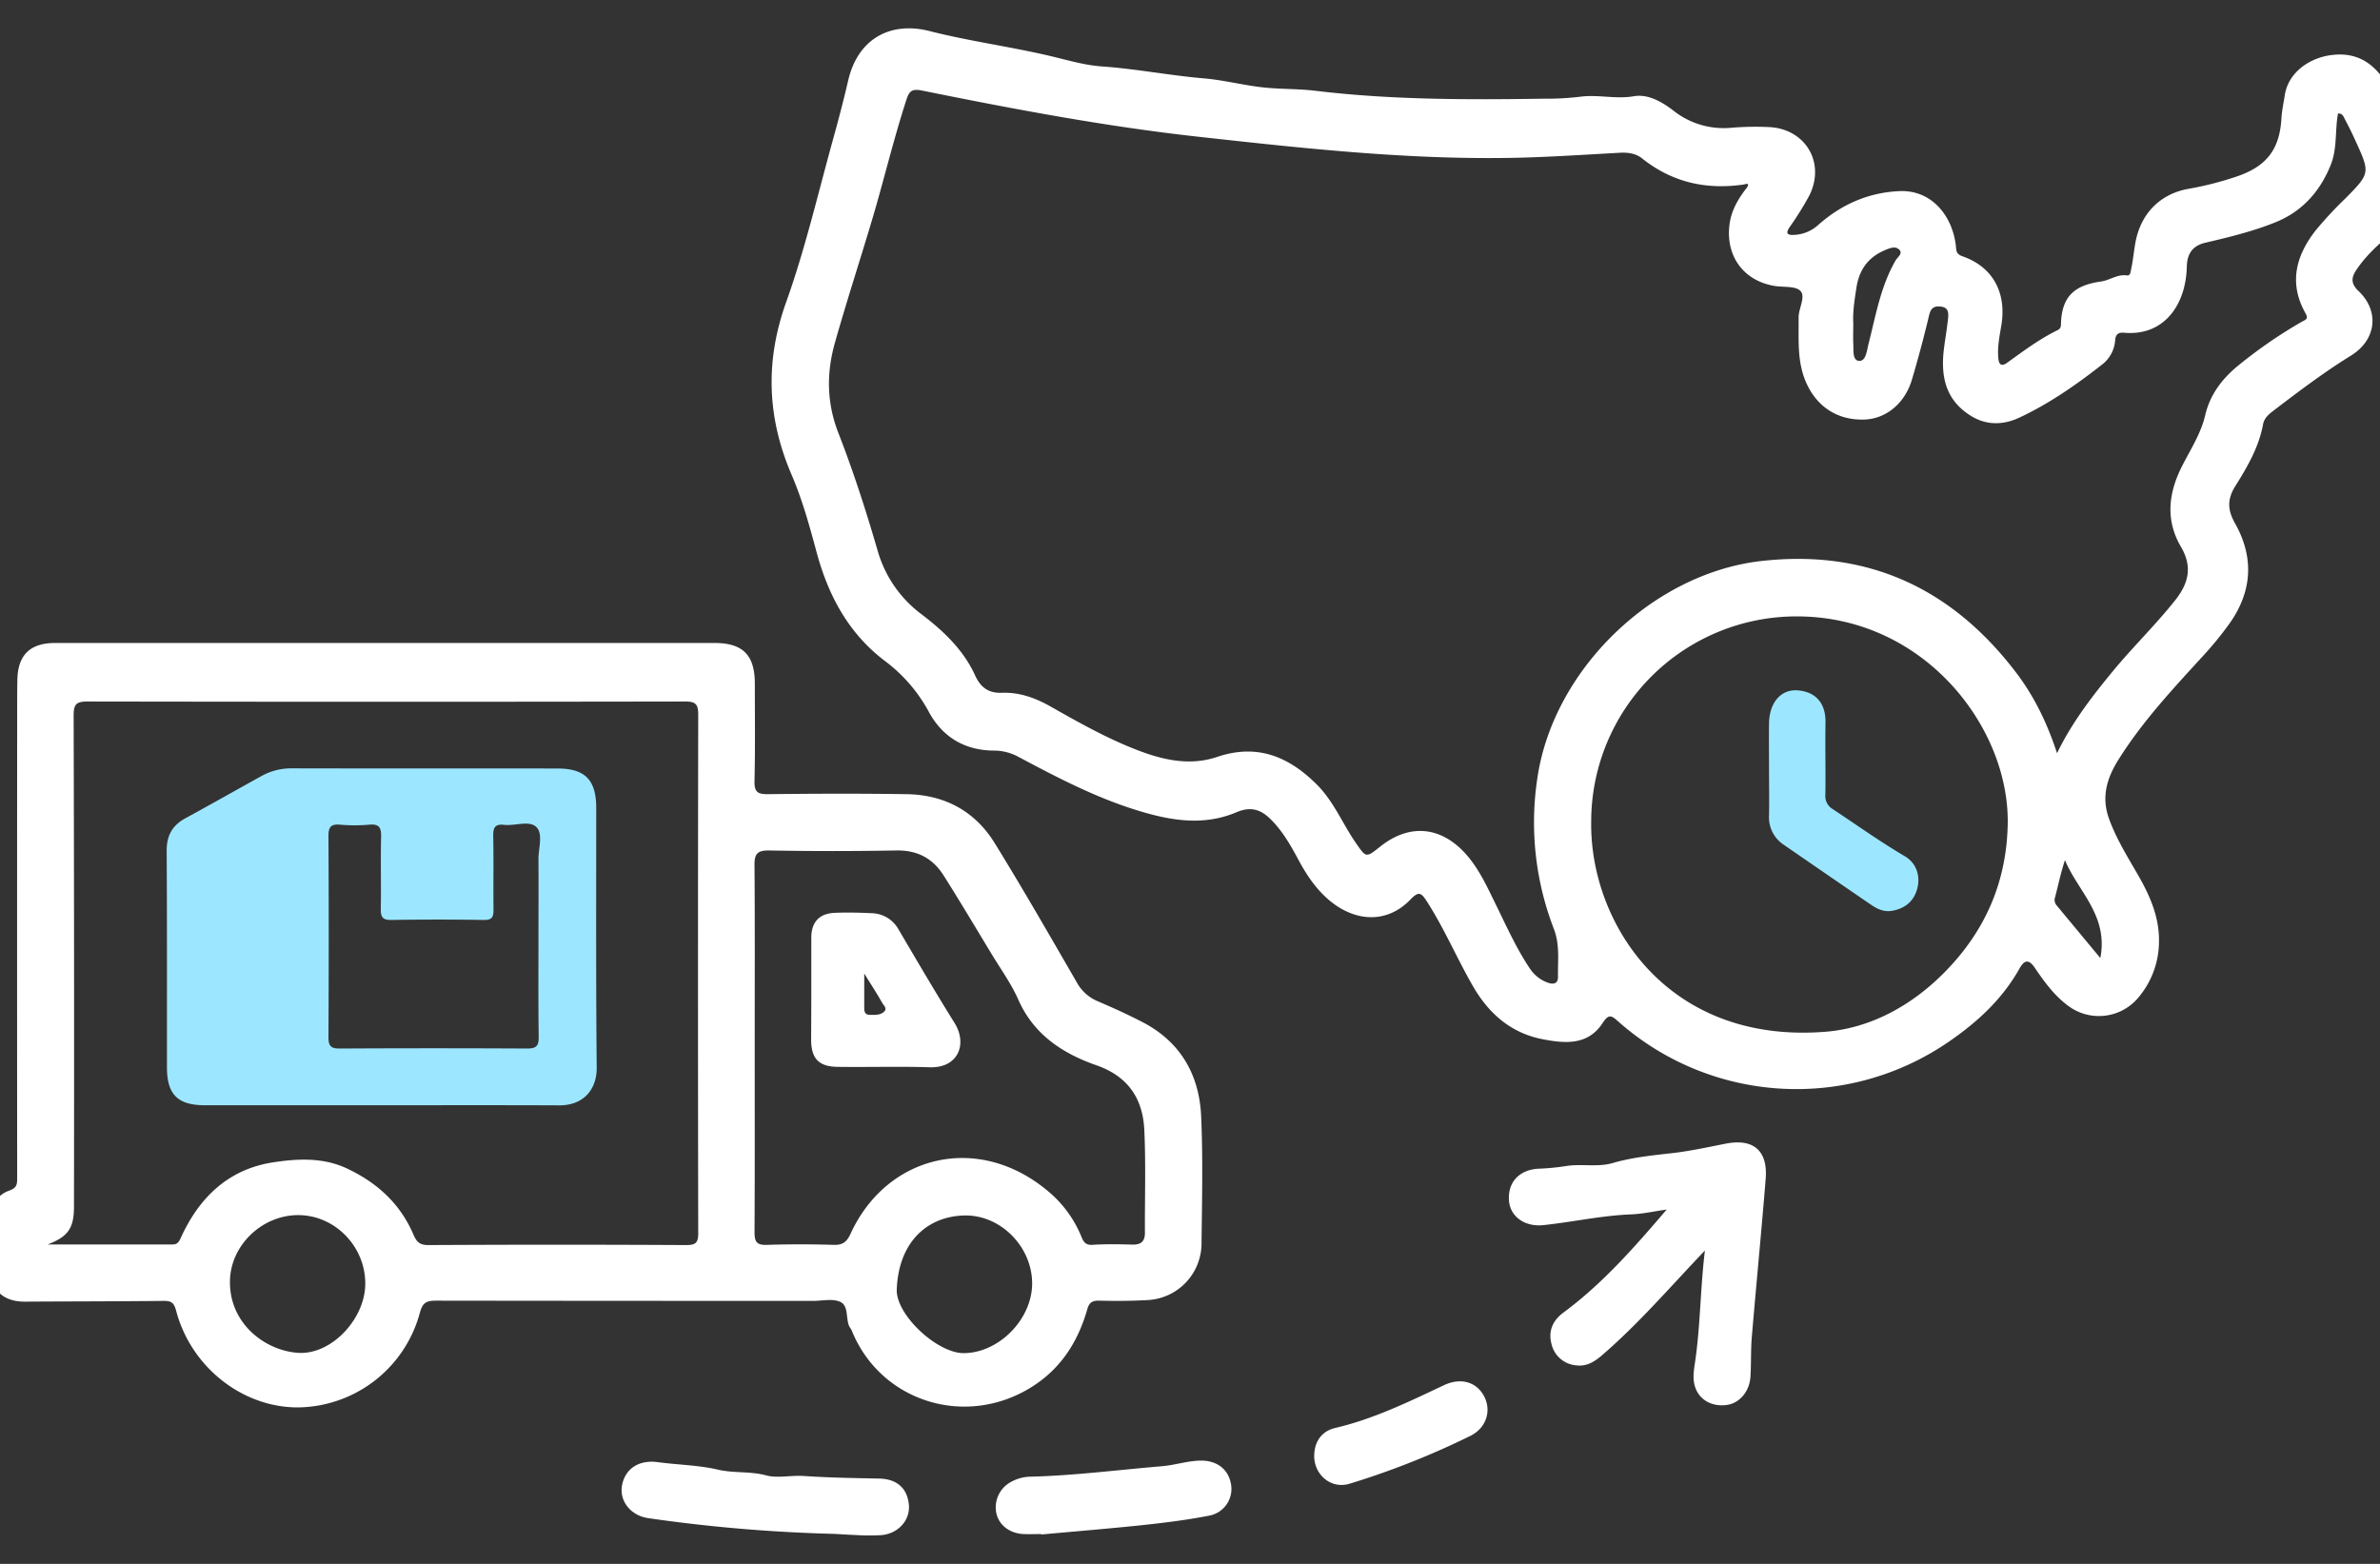 <svg fill="none" viewBox="0 0 70 46" xmlns="http://www.w3.org/2000/svg" xmlns:xlink="http://www.w3.org/1999/xlink"><rect x="0" y="0" width="70" height="46" fill="#333333" stroke="none"/><clipPath id="a"><path d="m-.284.833h70.569v44.333h-70.57z"/></clipPath><g clip-path="url(#a)"><path d="m70.284 6.908c-.355.302-.696.616-.959 1.001-.145.212-.22.4.038.646.634.599.529 1.446-.219 1.906-.793.49-1.532 1.05-2.271 1.614-.142.108-.279.222-.313.409-.123.669-.46 1.247-.811 1.807-.245.39-.238.702-.015 1.098.58 1.028.504 2.043-.193 2.997-.215.295-.445.577-.69.847-.907.992-1.83 1.971-2.548 3.119-.337.54-.505 1.095-.271 1.736.213.584.536 1.104.843 1.635.361.625.648 1.272.624 2.02a2.56 2.56 0 0 1 -.598 1.59 1.51 1.51 0 0 1 -2.098.233c-.399-.302-.687-.703-.96-1.105-.219-.325-.354-.134-.452.038-.504.896-1.239 1.57-2.07 2.14a7.9 7.9 0 0 1 -9.722-.59c-.201-.178-.28-.237-.464.044-.43.659-1.101.604-1.763.475-.927-.18-1.574-.745-2.038-1.54-.478-.824-.848-1.706-1.365-2.51-.166-.259-.24-.315-.485-.06-.668.699-1.607.685-2.4.013-.377-.323-.65-.726-.884-1.161-.234-.436-.473-.86-.824-1.208-.287-.289-.585-.391-1.01-.21-1.047.445-2.097.214-3.125-.122-1.148-.378-2.214-.936-3.277-1.502a1.51 1.51 0 0 0 -.717-.19c-.854 0-1.51-.383-1.916-1.117a4.595 4.595 0 0 0 -1.284-1.504c-1.095-.822-1.693-1.95-2.038-3.246-.203-.755-.416-1.523-.724-2.24-.725-1.685-.786-3.342-.163-5.084.555-1.55.93-3.165 1.37-4.755.162-.584.316-1.168.453-1.758.287-1.252 1.26-1.75 2.395-1.46 1.152.293 2.34.452 3.497.721.518.12 1.049.283 1.558.318 1.011.07 2.002.266 3.008.352.592.05 1.172.204 1.758.267.504.054 1.016.037 1.525.098 2.232.269 4.476.267 6.719.233.353.004.706-.015 1.057-.056.528-.075 1.047.076 1.585-.015.421-.076.835.163 1.172.423a2.382 2.382 0 0 0 1.724.501c.362-.029.725-.035 1.088-.018 1.078.052 1.669 1.057 1.18 2.021a9.062 9.062 0 0 1 -.576.923c-.13.193-.058.238.135.227.264-.012.515-.116.71-.295.679-.6 1.471-.952 2.383-.992.936-.043 1.552.705 1.661 1.593.019.15-.005.253.202.326.889.31 1.297 1.072 1.137 2.03-.053.321-.121.642-.088.971.019.181.088.25.262.126.478-.345.951-.699 1.483-.958.107-.053.095-.133.098-.219.034-.79.413-1.103 1.177-1.211.26-.037.476-.217.755-.18.116.017.113-.104.132-.19.053-.241.075-.489.117-.732.142-.86.703-1.472 1.579-1.626a9.523 9.523 0 0 0 1.392-.355c.873-.292 1.274-.779 1.33-1.703.014-.24.065-.47.101-.702.103-.656.72-1.097 1.39-1.175.83-.097 1.318.334 1.692.989l.001 4.302zm-18.982-1.483c-1.11.165-2.118-.056-3.007-.767-.182-.144-.41-.178-.644-.165-.967.052-1.933.118-2.9.144-3.186.083-6.347-.266-9.506-.615-2.735-.302-5.435-.814-8.13-1.359-.322-.065-.382.043-.464.295-.348 1.077-.616 2.178-.93 3.264-.378 1.29-.8 2.567-1.164 3.858-.256.906-.24 1.778.1 2.653.442 1.132.814 2.29 1.154 3.457a3.533 3.533 0 0 0 1.298 1.882c.644.491 1.23 1.046 1.572 1.798.163.357.401.522.786.508.518-.02.982.15 1.428.401.742.42 1.484.84 2.272 1.17.85.356 1.729.62 2.636.314 1.185-.4 2.114 0 2.93.817.494.493.754 1.15 1.146 1.717.302.435.296.439.714.106.852-.68 1.774-.604 2.507.204.41.453.652 1.009.919 1.549.302.617.586 1.248.971 1.824.13.202.324.354.551.43.17.056.286.007.282-.178-.009-.47.06-.936-.121-1.409a8.689 8.689 0 0 1 -.481-4.464c.478-3.17 3.39-5.998 6.59-6.358 3.118-.35 5.595.8 7.483 3.278.539.707.92 1.498 1.207 2.376.447-.919 1.038-1.68 1.654-2.427.585-.708 1.245-1.347 1.817-2.067.403-.507.517-.991.174-1.576-.469-.801-.365-1.605.047-2.404.246-.478.543-.939.666-1.468.143-.604.487-1.06.955-1.447.593-.486 1.224-.921 1.888-1.303.089-.052.207-.068.11-.242-.497-.88-.296-1.685.294-2.441.273-.33.564-.644.873-.94.73-.738.731-.754.312-1.673a10.09 10.09 0 0 0 -.315-.642c-.042-.075-.067-.194-.211-.187-.093.5-.018 1.023-.213 1.51-.315.784-.838 1.37-1.621 1.688-.667.27-1.369.44-2.07.604-.36.085-.534.307-.543.702-.025 1.137-.68 2.05-1.846 1.945-.167-.015-.25.046-.262.227a.988.988 0 0 1 -.385.71c-.76.596-1.555 1.15-2.432 1.56-.447.209-.937.241-1.402-.038-.78-.469-.92-1.19-.813-2.014.037-.286.087-.57.117-.858.016-.163.022-.333-.22-.357-.199-.02-.286.05-.335.25a35.43 35.43 0 0 1 -.51 1.91c-.21.692-.755 1.133-1.374 1.163-.785.033-1.391-.354-1.713-1.041-.297-.633-.235-1.295-.243-1.957 0-.276.215-.617.054-.784-.151-.156-.515-.1-.784-.151-.9-.159-1.417-.884-1.303-1.797.053-.43.265-.777.523-1.106.06-.111-.003-.105-.088-.08zm-4.502 18.74c-.047 2.949 2.201 6.554 6.886 6.184 1.315-.104 2.514-.755 3.477-1.72 1.215-1.218 1.86-2.674 1.888-4.412.04-2.846-2.483-6.11-6.243-6.086a6.039 6.039 0 0 0 -6.008 6.034zm7.708-14.671c0 .249-.008.425 0 .604.013.193-.033.505.171.517s.227-.302.278-.5c.213-.835.356-1.693.796-2.455.058-.099.221-.202.108-.316-.113-.113-.27-.05-.416.012-.505.21-.771.59-.847 1.125-.057.361-.108.72-.09 1.013zm7.266 18.686c.245-1.253-.663-1.967-1.04-2.88-.121.368-.197.731-.29 1.09a.239.239 0 0 0 .044.24zm-50.423-9.267h9.663c.834 0 1.186.353 1.187 1.194 0 .956.013 1.912-.01 2.869-.008.322.094.387.399.384 1.358-.016 2.717-.02 4.076 0 1.106.017 2.003.49 2.586 1.434.83 1.343 1.617 2.718 2.408 4.083.134.255.351.456.616.57.449.192.896.394 1.329.619 1.118.58 1.668 1.55 1.723 2.768.055 1.243.025 2.491.011 3.735a1.672 1.672 0 0 1 -1.608 1.673c-.464.025-.93.028-1.395.016-.21-.006-.302.053-.36.263-.274.951-.778 1.743-1.639 2.28-1.936 1.209-4.435.435-5.284-1.66-.024-.057-.07-.106-.09-.164-.085-.237-.007-.586-.264-.69-.227-.093-.52-.022-.784-.022-3.698 0-7.398-.002-11.097-.007-.287 0-.391.066-.47.36a3.757 3.757 0 0 1 -3.607 2.78c-1.624-.007-3.126-1.193-3.561-2.845-.063-.237-.144-.291-.37-.288-1.359.015-2.718.013-4.077.022-.64.003-1.01-.343-1.017-.981v-1.397c0-.416.167-.75.562-.891.208-.076.227-.172.227-.35-.003-4.58-.003-9.159 0-13.736 0-.315 0-.629.006-.944.016-.723.377-1.075 1.107-1.075h9.733zm-9.95 17.692h3.675c.13 0 .18-.062.237-.185.537-1.187 1.394-2.025 2.717-2.23.721-.11 1.47-.15 2.17.178.882.414 1.567 1.031 1.956 1.938.091.212.177.319.444.317 2.528-.014 5.055-.014 7.583 0 .282 0 .353-.068.353-.352-.009-5.08-.009-10.16 0-15.24 0-.302-.059-.397-.381-.396-5.86.01-11.72.01-17.579 0-.33 0-.41.075-.41.41.013 4.815.017 9.631.01 14.448 0 .638-.176.882-.774 1.112zm20.796-5.809c0 1.812.005 3.624-.005 5.436 0 .278.046.398.364.385a31.56 31.56 0 0 1 1.963 0c.254.006.377-.07.494-.32 1.08-2.362 3.828-3.003 5.892-1.19.397.35.707.79.906 1.282.061.151.128.24.327.227.388-.026.779-.017 1.168-.007.255.007.37-.095.368-.352-.006-1.007.03-2.014-.018-3.02-.043-.919-.474-1.576-1.407-1.902-.99-.346-1.84-.897-2.296-1.925-.21-.475-.521-.906-.791-1.352-.468-.773-.929-1.55-1.412-2.312-.318-.501-.774-.743-1.394-.73a102.67 102.67 0 0 1 -3.735 0c-.328-.004-.432.085-.43.422.014 1.786.006 3.572.006 5.358zm-11.454 6.957c0-1.096-.898-2.01-1.97-2.011-1.073-.002-2.014.902-2.01 1.975 0 1.24 1.056 2.017 2.01 2.076.983.061 1.973-1.009 1.97-2.04zm19.614 0c0-1.086-.938-2.038-2.019-2-1.081.037-1.907.79-1.963 2.171-.031.748 1.187 1.88 1.97 1.878 1.039-.006 2.014-1.001 2.012-2.054zm19.787-.969c-1.04 1.091-1.963 2.168-3.044 3.095-.22.188-.453.323-.75.281a.811.811 0 0 1 -.718-.629c-.102-.384.042-.694.35-.922 1.141-.843 2.07-1.897 3.038-3.031-.392.056-.714.129-1.039.142-.874.033-1.727.226-2.594.317-.541.054-.97-.25-1.005-.721-.04-.547.31-.915.883-.94.264-.01.526-.036.787-.076.46-.076.943.039 1.381-.09.595-.174 1.2-.227 1.805-.298.511-.062 1.01-.172 1.514-.271.818-.162 1.246.202 1.18 1.032-.125 1.552-.277 3.102-.408 4.654-.032.388-.016.78-.04 1.168-.027.436-.321.777-.69.83-.434.063-.81-.144-.935-.521-.076-.22-.047-.453-.014-.673.167-1.08.159-2.176.299-3.347zm-25.607 8.334c-1.832-.046-3.66-.2-5.474-.463-.529-.08-.856-.519-.766-.976.098-.492.508-.744 1.048-.671.592.08 1.2.087 1.778.222.466.108.939.04 1.409.167.334.09.731-.007 1.105.018.739.05 1.48.061 2.221.076.517.011.83.28.874.776.04.444-.309.841-.802.887a5.934 5.934 0 0 1 -.716 0c-.225-.008-.451-.024-.677-.036zm6.087.005c-.175 0-.35.007-.528 0-.412-.024-.723-.271-.794-.623a.85.85 0 0 1 .44-.914c.179-.098.379-.15.582-.151 1.288-.033 2.567-.2 3.85-.307.378-.032.739-.155 1.12-.165.492-.012.842.25.914.706a.797.797 0 0 1 -.652.914c-.638.125-1.283.205-1.933.275-.997.106-1.997.186-2.996.278zm8.03-2.327c.011-.397.22-.701.619-.794 1.132-.265 2.162-.77 3.202-1.26.483-.226.944-.1 1.17.319.227.418.083.932-.394 1.172a23.712 23.712 0 0 1 -3.548 1.407c-.556.175-1.066-.266-1.05-.844z" fill="#fff"/><path d="m52.03 22.628c0-.453-.006-.906 0-1.359.012-.595.342-.993.83-.963.419.026.844.261.831.956-.013.694.008 1.408-.004 2.113a.446.446 0 0 0 .227.431c.701.464 1.385.953 2.114 1.382.336.199.46.576.362.949s-.36.587-.743.654c-.226.04-.423-.047-.6-.168-.861-.587-1.719-1.18-2.577-1.77a.966.966 0 0 1 -.44-.867c.009-.453 0-.906 0-1.359zm-40.829 9.882h-5.169c-.807 0-1.121-.316-1.122-1.116 0-2.126.004-4.25-.008-6.376 0-.441.166-.74.548-.948.75-.408 1.493-.83 2.24-1.243.275-.153.584-.231.899-.227 2.603.007 5.208 0 7.81.005.804 0 1.132.332 1.137 1.142 0 2.553-.01 5.106.014 7.659.005.63-.377 1.11-1.104 1.107-1.749-.008-3.496-.003-5.245-.003zm4.636-4.942c0-.767.006-1.534 0-2.3 0-.323.143-.744-.064-.943-.207-.2-.624-.027-.944-.063-.285-.033-.327.096-.322.344.014.716 0 1.434.008 2.148 0 .218-.039.31-.286.306a81.528 81.528 0 0 0 -2.717 0c-.262.005-.316-.088-.312-.325.012-.704-.008-1.407.009-2.114.007-.27-.05-.392-.347-.364a4.949 4.949 0 0 1 -.866 0c-.27-.022-.336.076-.335.335.01 1.973.01 3.945 0 5.918 0 .27.08.334.34.332 1.834-.01 3.669-.01 5.503 0 .267 0 .342-.075.34-.338-.014-.977-.007-1.957-.007-2.937z" fill="#9ce7ff"/><path d="m23.862 29.087v-1.51c0-.448.232-.705.68-.726.362-.017.729-.007 1.092.01a.927.927 0 0 1 .798.485c.54.918 1.078 1.838 1.642 2.742.39.627.103 1.33-.723 1.305-.906-.028-1.812 0-2.717-.012-.55-.007-.773-.244-.777-.787.002-.502.005-1.005.005-1.508zm1.557-.453v1.016c0 .108.022.2.163.201.142.002.31.016.425-.097.095-.095-.02-.184-.06-.257-.154-.272-.326-.535-.528-.861z" fill="#fff"/></g></svg>